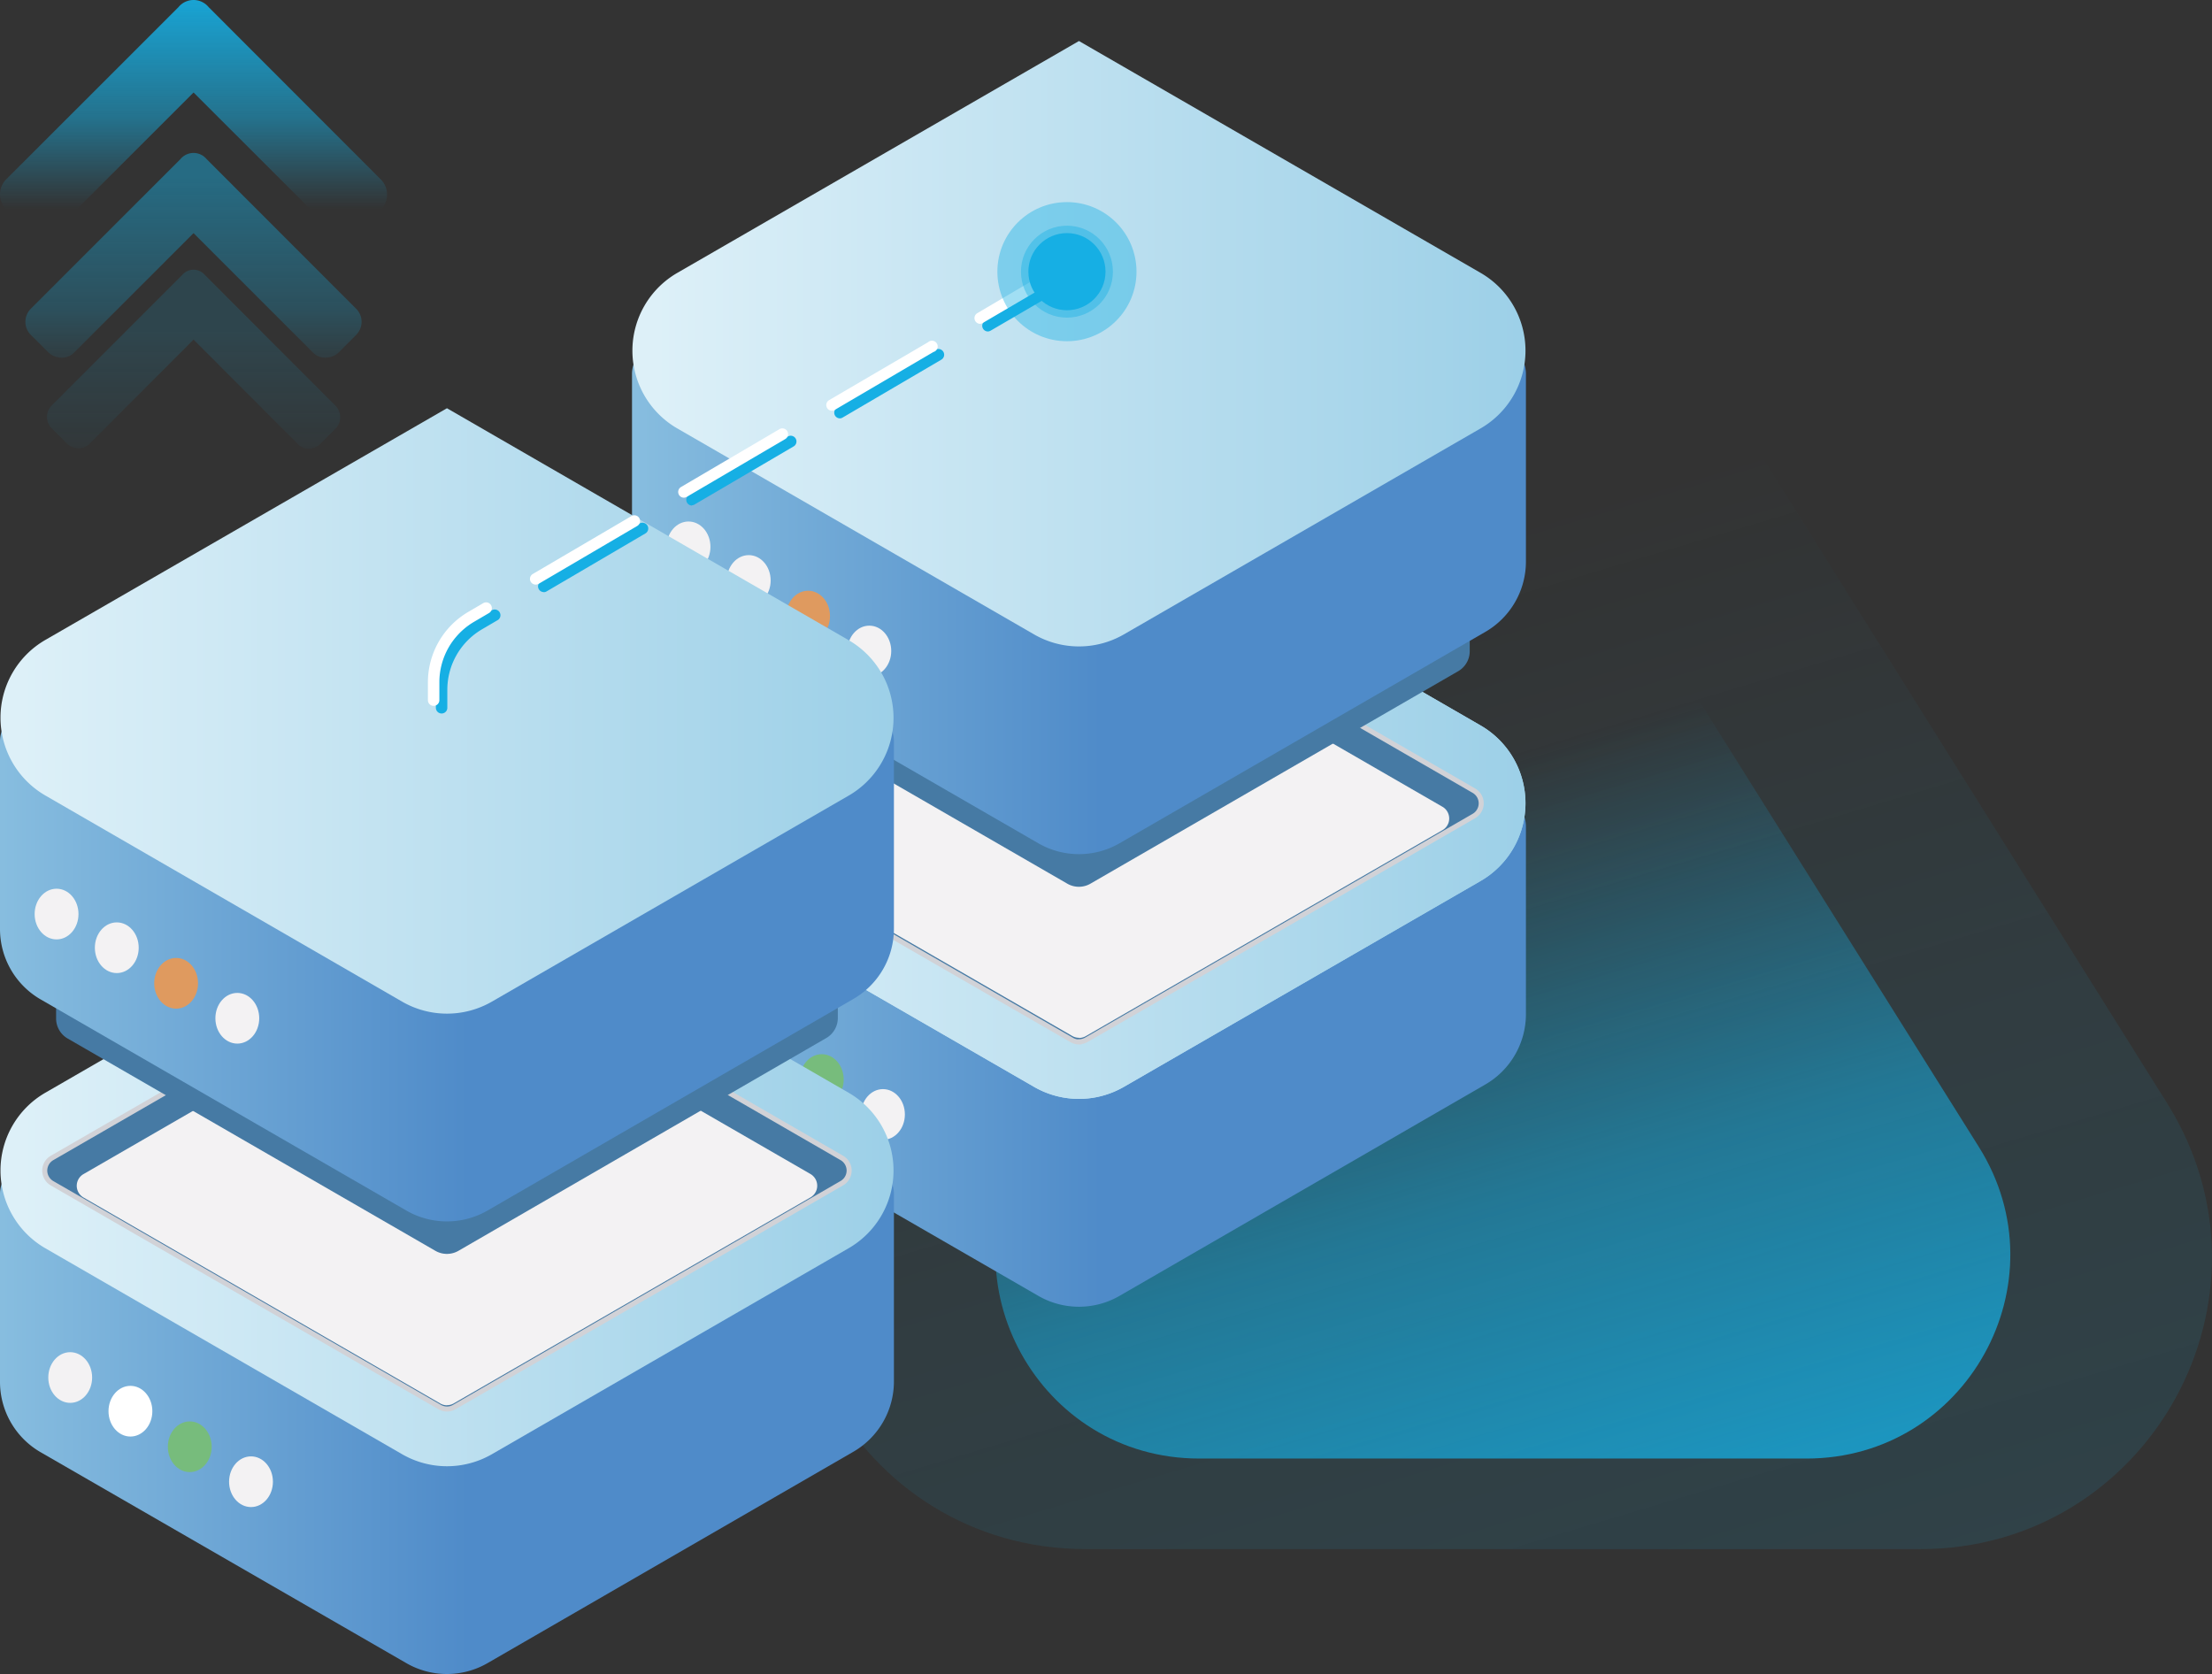 <svg xmlns="http://www.w3.org/2000/svg" xmlns:xlink="http://www.w3.org/1999/xlink" viewBox="0 0 478.27 361.95"><rect x="0" y="0" width="478.27" height="361.95" fill="#333333" stroke="none"/><defs><style>.cls-1,.cls-3{opacity:0.15;}.cls-1,.cls-23,.cls-3,.cls-4{isolation:isolate;}.cls-1{fill:url(#Gradiente_sem_nome_5);}.cls-2{fill:url(#Gradiente_sem_nome_5-2);}.cls-3{fill:url(#Gradiente_sem_nome_3);}.cls-4{opacity:0.45;fill:url(#Gradiente_sem_nome_4);}.cls-5{fill:url(#Gradiente_sem_nome_5-3);}.cls-6{fill:url(#Gradiente_sem_nome_16);}.cls-7{fill:url(#Gradiente_sem_nome_17);}.cls-11,.cls-8{fill:#467aa4;}.cls-8{stroke:#d1d2d7;stroke-miterlimit:10;stroke-width:1.09px;}.cls-9{fill:#f3f2f3;}.cls-10{fill:#77bc7c;}.cls-12{fill:url(#Gradiente_sem_nome_15);}.cls-13{fill:url(#Gradiente_sem_nome_16-2);}.cls-14{fill:url(#Gradiente_sem_nome_17-3);}.cls-15{fill:#df9a5f;}.cls-16{fill:url(#Gradiente_sem_nome_16-3);}.cls-17{fill:url(#Gradiente_sem_nome_17-4);}.cls-18{fill:#fff;}.cls-19{fill:url(#Gradiente_sem_nome_15-2);}.cls-20{fill:url(#Gradiente_sem_nome_16-4);}.cls-21{fill:url(#Gradiente_sem_nome_17-6);}.cls-22,.cls-23{fill:#16afe4;}.cls-23{opacity:0.4;}</style><linearGradient id="Gradiente_sem_nome_5" x1="-1494.17" y1="2460.8" x2="-1494.55" y2="2461.93" gradientTransform="matrix(306.64, 0, 0, -270, 458558.8, 664854.85)" gradientUnits="userSpaceOnUse"><stop offset="0" stop-color="#16afe4"/><stop offset="0.61" stop-color="#16afe4" stop-opacity="0.51"/><stop offset="1" stop-color="#16afe4" stop-opacity="0"/></linearGradient><linearGradient id="Gradiente_sem_nome_5-2" x1="-1492.49" y1="2463.08" x2="-1492.87" y2="2464.21" gradientTransform="matrix(219.43, 0, 0, -192.68, 327871.51, 474978.24)" xlink:href="#Gradiente_sem_nome_5"/><linearGradient id="Gradiente_sem_nome_3" x1="-1478.13" y1="2496.12" x2="-1478.13" y2="2495.25" gradientTransform="matrix(63.38, 0, 0, -38.6, 93720.17, 96421.11)" gradientUnits="userSpaceOnUse"><stop offset="0" stop-color="#16afe4"/><stop offset="0.49" stop-color="#16afe4" stop-opacity="0.51"/><stop offset="1" stop-color="#16afe4" stop-opacity="0"/></linearGradient><linearGradient id="Gradiente_sem_nome_4" x1="-1480.75" y1="2491.15" x2="-1480.75" y2="2490.15" gradientTransform="matrix(72.69, 0, 0, -44.27, 107672.74, 110321.97)" gradientUnits="userSpaceOnUse"><stop offset="0" stop-color="#16afe4"/><stop offset="0.65" stop-color="#16afe4" stop-opacity="0.51"/><stop offset="1" stop-color="#16afe4" stop-opacity="0"/></linearGradient><linearGradient id="Gradiente_sem_nome_5-3" x1="-1483.1" y1="2486.59" x2="-1483.1" y2="2485.59" gradientTransform="matrix(83.7, 0, 0, -50.98, 124170.53, 126760.5)" xlink:href="#Gradiente_sem_nome_5"/><linearGradient id="Gradiente_sem_nome_16" x1="-1491.89" y1="2469.88" x2="-1492.6" y2="2469.88" gradientTransform="matrix(193.28, 0, 0, -110.37, 288591.16, 272821.44)" gradientUnits="userSpaceOnUse"><stop offset="0" stop-color="#4f8bc9"/><stop offset="1" stop-color="#9bcfe7"/></linearGradient><linearGradient id="Gradiente_sem_nome_17" x1="-1491.38" y1="2467.7" x2="-1492.38" y2="2467.7" gradientTransform="matrix(193.1, 0, 0, -130.9, 288320.41, 323193.1)" gradientUnits="userSpaceOnUse"><stop offset="0" stop-color="#9bcfe7"/><stop offset="1" stop-color="#ddf0f8"/></linearGradient><radialGradient id="Gradiente_sem_nome_15" cx="-2499.64" cy="3507.56" r="56.55" gradientTransform="translate(4004.74 -1911.87) rotate(90) scale(0.58 1.16)" gradientUnits="userSpaceOnUse"><stop offset="0.02" stop-color="#1d1d1b"/><stop offset="1" stop-color="#1d1d1b" stop-opacity="0"/></radialGradient><linearGradient id="Gradiente_sem_nome_16-2" x1="-1491.89" y1="2469.88" x2="-1492.6" y2="2469.88" gradientTransform="matrix(193.28, 0, 0, -110.37, 288591.16, 272723.58)" xlink:href="#Gradiente_sem_nome_16"/><linearGradient id="Gradiente_sem_nome_17-3" x1="-1491.38" y1="2467.7" x2="-1492.38" y2="2467.7" gradientTransform="matrix(193.1, 0, 0, -130.9, 288320.41, 323098.08)" xlink:href="#Gradiente_sem_nome_17"/><linearGradient id="Gradiente_sem_nome_16-3" x1="-1491.89" y1="2469.88" x2="-1492.6" y2="2469.88" gradientTransform="matrix(193.28, 0, 0, -110.37, 288454.33, 272900.84)" xlink:href="#Gradiente_sem_nome_16"/><linearGradient id="Gradiente_sem_nome_17-4" x1="-1491.38" y1="2467.7" x2="-1492.38" y2="2467.7" gradientTransform="matrix(193.1, 0, 0, -130.9, 288183.4, 323277.3)" xlink:href="#Gradiente_sem_nome_17"/><radialGradient id="Gradiente_sem_nome_15-2" cx="-2727.93" cy="3419.47" r="56.55" gradientTransform="translate(3318.6 -1708.48) rotate(90) scale(0.58 1.16)" xlink:href="#Gradiente_sem_nome_15"/><linearGradient id="Gradiente_sem_nome_16-4" x1="-1491.89" y1="2469.88" x2="-1492.6" y2="2469.88" gradientTransform="matrix(193.28, 0, 0, -110.37, 288454.33, 272802.98)" xlink:href="#Gradiente_sem_nome_16"/><linearGradient id="Gradiente_sem_nome_17-6" x1="-1491.38" y1="2467.7" x2="-1492.38" y2="2467.7" gradientTransform="matrix(193.1, 0, 0, -130.9, 288183.4, 323179.74)" xlink:href="#Gradiente_sem_nome_17"/></defs><title>cloud-server-billing-dollar-real</title><g id="Camada_2" data-name="Camada 2"><g id="Camada_2-2" data-name="Camada 2"><g id="cloud-server-hourly-billing"><g id="Grupo_136" data-name="Grupo 136"><g id="triangles-2"><path id="Polígono_5" data-name="Polígono 5" class="cls-1" d="M271.56,94.51c24.69-39.4,82.09-39.4,106.77,0l90.22,144c26.29,42-3.87,96.44-53.38,96.44H234.73c-49.52,0-79.68-54.49-53.39-96.44Z"/><path id="Polígono_4" data-name="Polígono 4" class="cls-2" d="M287.67,143.29c17.24-27.5,57.31-27.5,74.55,0L427.87,248c18.38,29.3-2.69,67.37-37.28,67.37H259.3c-34.59,0-55.65-38.07-37.28-67.37Z"/></g><g id="Grupo_128" data-name="Grupo 128"><path id="Caminho_31" data-name="Caminho 31" class="cls-3" d="M44.32,59.48a3.21,3.21,0,0,0-4.94,0l-28.2,28.2a3.5,3.5,0,0,0,0,4.94l3.2,3.2a3.59,3.59,0,0,0,2.47,1.09A3.12,3.12,0,0,0,19.32,96L41.85,73.43,64.38,96a3.12,3.12,0,0,0,2.47,1,3.72,3.72,0,0,0,2.47-1.09l3.2-3.2a3.54,3.54,0,0,0,0-5Z"/><path id="Caminho_32" data-name="Caminho 32" class="cls-4" d="M44.68,34.41a3.67,3.67,0,0,0-5.67,0L6.67,66.75a4,4,0,0,0,0,5.67l3.67,3.66a4.13,4.13,0,0,0,2.84,1.25A3.58,3.58,0,0,0,16,76.25L41.85,50.41,67.69,76.25a3.58,3.58,0,0,0,2.83,1.08,4.13,4.13,0,0,0,2.84-1.25L77,72.42a4,4,0,0,0,0-5.67Z"/><path id="Caminho_33" data-name="Caminho 33" class="cls-5" d="M45.11,1.54a4.22,4.22,0,0,0-6.52,0L1.34,38.78a4.64,4.64,0,0,0,0,6.52l4.23,4.23A4.83,4.83,0,0,0,8.83,51a4.14,4.14,0,0,0,3.26-1.25L41.85,20,71.6,49.72A4.16,4.16,0,0,0,74.87,51a4.83,4.83,0,0,0,3.26-1.44l4.22-4.23a4.63,4.63,0,0,0,0-6.52Z"/></g><g id="Grupo_129" data-name="Grupo 129"><g id="Grupo_131" data-name="Grupo 131"><g id="Grupo_129-2" data-name="Grupo 129-2"><path id="Caminho_1028" data-name="Caminho 1028" class="cls-6" d="M136.65,178.73v40.6a17.56,17.56,0,0,0,8.78,15.22l79.07,45.64a17.56,17.56,0,0,0,17.57,0l79.08-45.7a17.58,17.58,0,0,0,8.78-15.21V178.73a6.55,6.55,0,0,0-6.55-6.55H143.2a6.55,6.55,0,0,0-6.55,6.55Z"/><path id="Caminho_1029" data-name="Caminho 1029" class="cls-7" d="M233.29,106.73l86.84,50.13a19.42,19.42,0,0,1,0,33.63L243,235a19.42,19.42,0,0,1-19.42,0L146.45,190.5a19.42,19.42,0,0,1,0-33.64Z"/><path id="Caminho_1030" data-name="Caminho 1030" class="cls-7" d="M233.29,106.73l86.84,50.13a19.42,19.42,0,0,1,0,33.63L243,235a19.42,19.42,0,0,1-19.42,0L146.45,190.5a19.42,19.42,0,0,1,0-33.64Z"/><path id="Caminho_1031" data-name="Caminho 1031" class="cls-8" d="M233.3,225.25a3.25,3.25,0,0,0,1.58-.42l83.8-48.39a3.17,3.17,0,0,0,1.16-4.32,3.22,3.22,0,0,0-1.16-1.16l-85.39-49.3L147.9,171a3.17,3.17,0,0,0-1.16,4.32,3.22,3.22,0,0,0,1.16,1.16l83.82,48.38a3.12,3.12,0,0,0,1.58.43Z"/><path id="Caminho_1032" data-name="Caminho 1032" class="cls-9" d="M233.29,224.43a3,3,0,0,0,1.46-.39l77.13-44.54a2.91,2.91,0,0,0,1.06-4,2.84,2.84,0,0,0-1.06-1.06l-78.59-45.37-78.58,45.37a2.9,2.9,0,0,0-1.07,4,2.79,2.79,0,0,0,1.07,1.06L231.84,224a2.88,2.88,0,0,0,1.46.39Z"/><ellipse id="Elipse_110" data-name="Elipse 110" class="cls-9" cx="164.85" cy="225.72" rx="4.74" ry="5.48"/><ellipse id="Elipse_111" data-name="Elipse 111" class="cls-9" cx="151.82" cy="218.45" rx="4.74" ry="5.48"/><ellipse id="Elipse_112" data-name="Elipse 112" class="cls-9" cx="190.91" cy="240.97" rx="4.74" ry="5.48"/><ellipse id="Elipse_113" data-name="Elipse 113" class="cls-10" cx="177.68" cy="233.42" rx="4.74" ry="5.48"/></g><g id="Grupo_130" data-name="Grupo 130"><path id="Caminho_1033" data-name="Caminho 1033" class="cls-11" d="M148.77,93.62v47.22a5,5,0,0,0,2.5,4.33l79.5,45.9a5,5,0,0,0,5,0l79.51-45.94a5,5,0,0,0,2.5-4.34V93.62Z"/><path id="Caminho_1034" data-name="Caminho 1034" class="cls-12" d="M148.77,93.62v47.22a5,5,0,0,0,2.5,4.33l79.5,45.9a5,5,0,0,0,5,0l79.51-45.94a5,5,0,0,0,2.5-4.34V93.62Z"/><path id="Caminho_1035" data-name="Caminho 1035" class="cls-13" d="M136.65,80.87v40.6a17.53,17.53,0,0,0,8.78,15.21l79.07,45.65a17.56,17.56,0,0,0,17.57,0l79.08-45.7a17.58,17.58,0,0,0,8.78-15.21V80.87a6.55,6.55,0,0,0-6.55-6.55H143.2a6.55,6.55,0,0,0-6.55,6.55Z"/><path id="Caminho_1036" data-name="Caminho 1036" class="cls-14" d="M233.29,8.87,320.13,59a19.42,19.42,0,0,1,0,33.63L243,137.17a19.42,19.42,0,0,1-19.42,0L146.45,92.64a19.42,19.42,0,0,1,0-33.64Z"/><ellipse id="Elipse_114" data-name="Elipse 114" class="cls-9" cx="161.89" cy="125.51" rx="4.74" ry="5.48"/><ellipse id="Elipse_115" data-name="Elipse 115" class="cls-9" cx="148.87" cy="118.24" rx="4.74" ry="5.48"/><ellipse id="Elipse_116" data-name="Elipse 116" class="cls-9" cx="187.96" cy="140.76" rx="4.74" ry="5.48"/><ellipse id="Elipse_117" data-name="Elipse 117" class="cls-15" cx="174.72" cy="133.21" rx="4.74" ry="5.48"/></g></g><g id="Grupo_134" data-name="Grupo 134"><g id="Grupo_132" data-name="Grupo 132"><path id="Caminho_1037" data-name="Caminho 1037" class="cls-16" d="M0,258.14v40.6A17.58,17.58,0,0,0,8.78,314L87.85,359.6a17.56,17.56,0,0,0,17.57,0l79.09-45.7a17.57,17.57,0,0,0,8.77-15.21V258.14a6.54,6.54,0,0,0-6.55-6.55H6.55A6.55,6.55,0,0,0,0,258.14Z"/><path id="Caminho_1038" data-name="Caminho 1038" class="cls-17" d="M96.64,186.13l86.84,50.14a19.41,19.41,0,0,1,0,33.63l-77.12,44.53a19.42,19.42,0,0,1-19.42,0L9.8,269.9a19.43,19.43,0,0,1,0-33.63Z"/><path id="Caminho_1039" data-name="Caminho 1039" class="cls-17" d="M96.64,186.13l86.84,50.14a19.41,19.41,0,0,1,0,33.63l-77.12,44.53a19.42,19.42,0,0,1-19.42,0L9.8,269.9a19.43,19.43,0,0,1,0-33.63Z"/><path id="Caminho_1040" data-name="Caminho 1040" class="cls-8" d="M96.65,304.66a3.12,3.12,0,0,0,1.58-.43L182,255.84a3.15,3.15,0,0,0,0-5.48L96.65,201.07l-85.39,49.3a3.16,3.16,0,0,0-1.16,4.32,3.22,3.22,0,0,0,1.16,1.16l83.81,48.39a3.25,3.25,0,0,0,1.58.42Z"/><path id="Caminho_1041" data-name="Caminho 1041" class="cls-9" d="M96.65,303.83a2.9,2.9,0,0,0,1.46-.39l77.12-44.53a2.92,2.92,0,0,0,1.07-4,3,3,0,0,0-1.07-1.07L96.64,208.49,18.06,253.86a2.92,2.92,0,0,0-1.07,4,3,3,0,0,0,1.07,1.07l77.13,44.53a2.9,2.9,0,0,0,1.46.39Z"/><ellipse id="Elipse_118" data-name="Elipse 118" class="cls-18" cx="28.2" cy="305.13" rx="4.74" ry="5.48"/><ellipse id="Elipse_119" data-name="Elipse 119" class="cls-9" cx="15.18" cy="297.85" rx="4.74" ry="5.48"/><ellipse id="Elipse_120" data-name="Elipse 120" class="cls-9" cx="54.27" cy="320.38" rx="4.74" ry="5.48"/><ellipse id="Elipse_121" data-name="Elipse 121" class="cls-10" cx="41.03" cy="312.82" rx="4.74" ry="5.48"/></g><g id="Grupo_133" data-name="Grupo 133"><path id="Caminho_1042" data-name="Caminho 1042" class="cls-11" d="M12.13,173v47.21a5,5,0,0,0,2.5,4.34l79.5,45.9a5,5,0,0,0,5,0l79.52-46a5,5,0,0,0,2.5-4.33V173Z"/><path id="Caminho_1043" data-name="Caminho 1043" class="cls-19" d="M12.13,173v47.21a5,5,0,0,0,2.5,4.34l79.5,45.9a5,5,0,0,0,5,0l79.52-46a5,5,0,0,0,2.5-4.33V173Z"/><path id="Caminho_1044" data-name="Caminho 1044" class="cls-20" d="M0,160.28v40.6a17.58,17.58,0,0,0,8.78,15.21l79.07,45.65a17.56,17.56,0,0,0,17.57,0L184.51,216a17.57,17.57,0,0,0,8.77-15.21V160.28a6.55,6.55,0,0,0-6.55-6.56H6.55A6.56,6.56,0,0,0,0,160.28Z"/><path id="Caminho_1045" data-name="Caminho 1045" class="cls-21" d="M96.64,88.27l86.84,50.14a19.41,19.41,0,0,1,0,33.63l-77.12,44.53a19.42,19.42,0,0,1-19.42,0L9.8,172a19.43,19.43,0,0,1,0-33.63Z"/><ellipse id="Elipse_122" data-name="Elipse 122" class="cls-9" cx="25.25" cy="204.92" rx="4.74" ry="5.48"/><ellipse id="Elipse_123" data-name="Elipse 123" class="cls-9" cx="12.23" cy="197.64" rx="4.74" ry="5.48"/><ellipse id="Elipse_124" data-name="Elipse 124" class="cls-9" cx="51.31" cy="220.17" rx="4.74" ry="5.48"/><ellipse id="Elipse_125" data-name="Elipse 125" class="cls-15" cx="38.08" cy="212.61" rx="4.74" ry="5.48"/></g></g><g id="Grupo_135" data-name="Grupo 135"><path id="Caminho_1046" data-name="Caminho 1046" class="cls-22" d="M95.48,154.27A1.23,1.23,0,0,0,96.72,153h0v-3.91a15.16,15.16,0,0,1,7.46-13l3.31-1.94a1.24,1.24,0,1,0-1.22-2.15h0L102.93,134a17.67,17.67,0,0,0-8.69,15.17V153A1.24,1.24,0,0,0,95.48,154.27Zm22.07-26.22a1.23,1.23,0,0,0,.62-.17l21.36-12.53a1.24,1.24,0,0,0-1.22-2.16l0,0-21.35,12.53a1.23,1.23,0,0,0,.63,2.3Zm32-18.79a1.23,1.23,0,0,0,.62-.17l21.36-12.53a1.24,1.24,0,1,0-1.23-2.15h0L149,107a1.24,1.24,0,0,0,.63,2.31Zm32-18.8a1.17,1.17,0,0,0,.63-.17l21.35-12.52a1.24,1.24,0,0,0,.44-1.7,1.23,1.23,0,0,0-1.69-.44L181,88.16a1.23,1.23,0,0,0,.63,2.3Zm32-18.79a1.27,1.27,0,0,0,.63-.17L235.62,59a1.24,1.24,0,0,0-1.23-2.15l0,0L213,69.37a1.23,1.23,0,0,0,.62,2.3Z"/><path id="Caminho_1047" data-name="Caminho 1047" class="cls-18" d="M93.78,152.62A1.24,1.24,0,0,0,95,151.38h0v-3.91a15.14,15.14,0,0,1,7.46-13l3.31-1.94a1.24,1.24,0,0,0-1.25-2.14l-3.31,1.94a17.65,17.65,0,0,0-8.69,15.17v3.91A1.23,1.23,0,0,0,93.78,152.62Zm22.06-26.22a1.27,1.27,0,0,0,.63-.17l21.35-12.53a1.24,1.24,0,0,0-1.21-2.16l0,0L115.21,124.1a1.23,1.23,0,0,0,.63,2.3Zm32-18.79a1.27,1.27,0,0,0,.63-.17l21.35-12.53a1.24,1.24,0,0,0-1.25-2.14L147.25,105.3a1.24,1.24,0,0,0,.62,2.31Zm32-18.8a1.23,1.23,0,0,0,.62-.17l21.35-12.53A1.24,1.24,0,1,0,200.66,74l0,0L179.28,86.51a1.23,1.23,0,0,0,.63,2.3Zm32-18.79a1.23,1.23,0,0,0,.62-.17l21.36-12.53a1.24,1.24,0,0,0-1.26-2.14L211.31,67.71a1.24,1.24,0,0,0,.63,2.31Z"/><circle id="Elipse_126" data-name="Elipse 126" class="cls-23" cx="230.69" cy="58.74" r="15.04"/><circle id="Elipse_127" data-name="Elipse 127" class="cls-23" cx="230.69" cy="58.74" r="9.94"/><circle id="Elipse_128" data-name="Elipse 128" class="cls-22" cx="230.69" cy="58.74" r="8.34"/></g></g></g></g></g></g></svg>